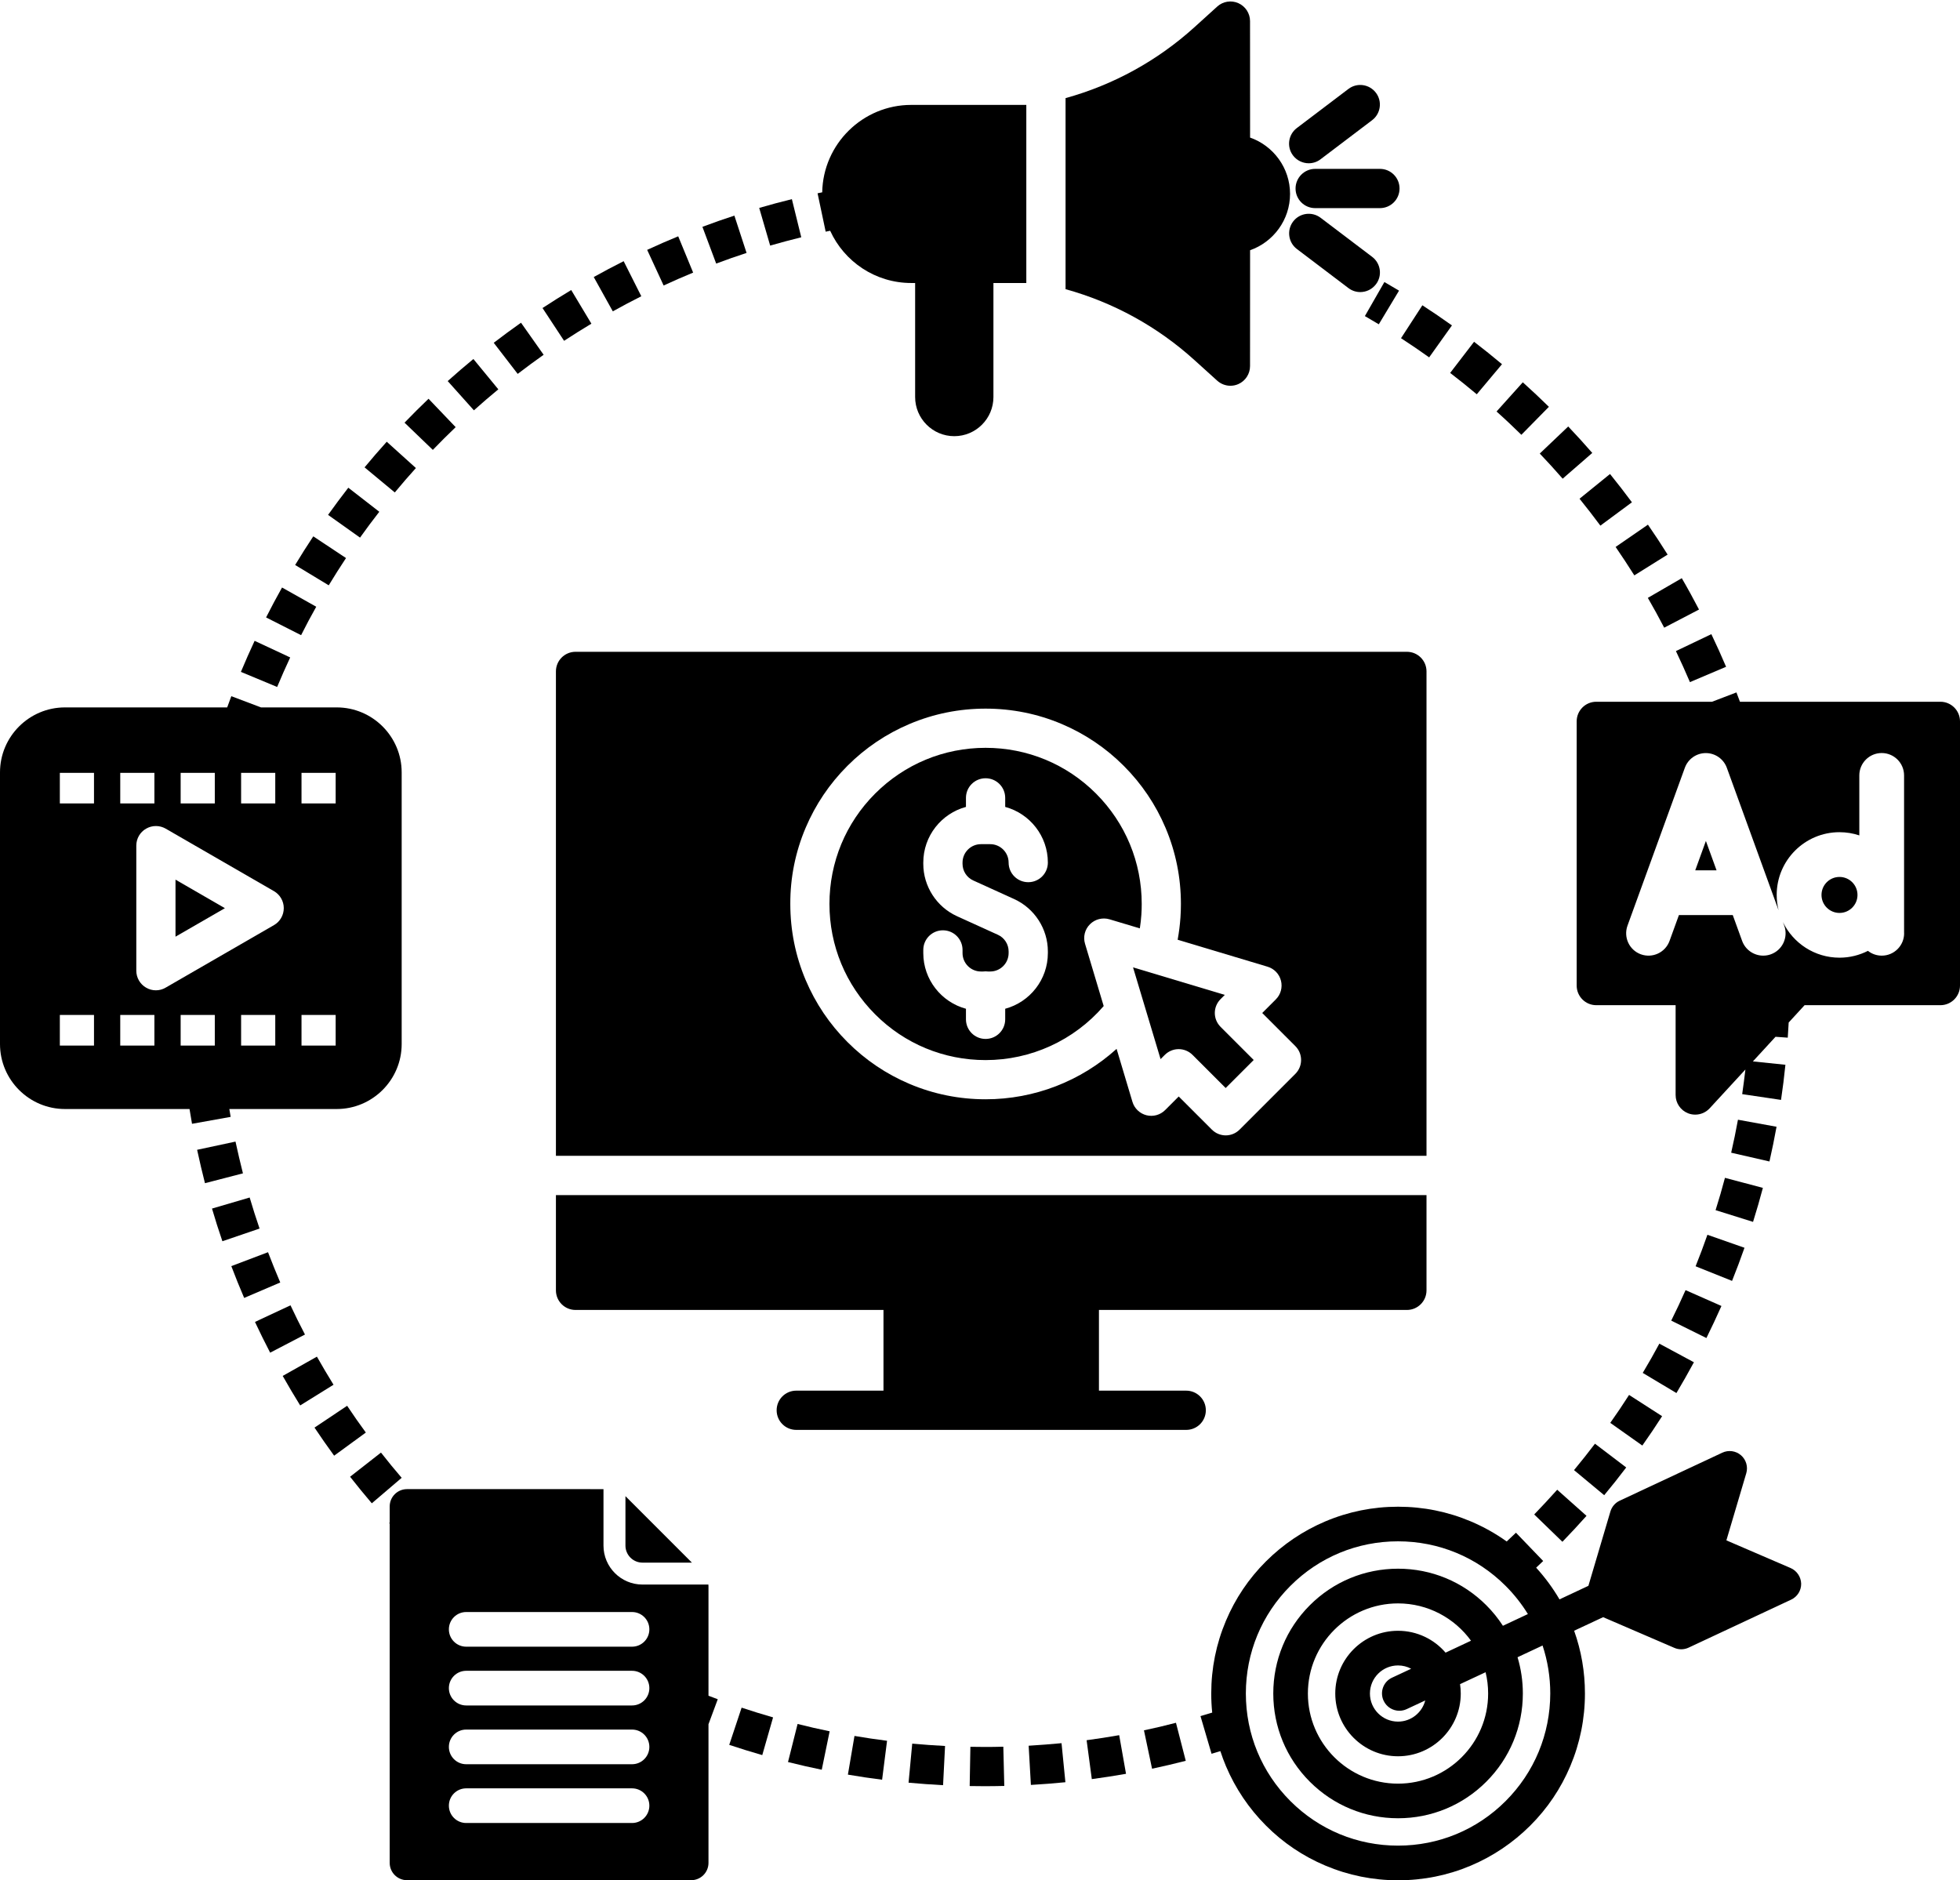 <?xml version="1.0" encoding="UTF-8"?>
<!DOCTYPE svg PUBLIC '-//W3C//DTD SVG 1.0//EN'
          'http://www.w3.org/TR/2001/REC-SVG-20010904/DTD/svg10.dtd'>
<svg height="3688.8" preserveAspectRatio="xMidYMid meet" version="1.0" viewBox="55.5 218.3 3845.1 3688.8" width="3845.1" xmlns="http://www.w3.org/2000/svg" xmlns:xlink="http://www.w3.org/1999/xlink" zoomAndPan="magnify"
><g id="change1_1"
  ><path d="M2597.1,588.1c0,21.3,17.2,38.5,38.5,38.5h127c21.3,0,38.5-17.2,38.5-38.5s-17.2-38.5-38.5-38.5h-127 C2614.4,549.6,2597.1,566.9,2597.1,588.1z"
    /><path d="M2622.9,538.6c8.1,0,16.3-2.5,23.2-7.8l101.2-76.7c16.9-12.8,20.3-37,7.4-53.9s-37-20.3-53.9-7.4l-101.2,76.7 c-16.9,12.8-20.3,37-7.4,53.9C2599.8,533.3,2611.3,538.6,2622.9,538.6z"
    /><path d="M2747.4,722.2l-101.2-76.7c-17-12.8-41.1-9.5-53.9,7.4c-12.8,16.9-9.5,41.1,7.4,53.9l101.2,76.7c7,5.3,15.1,7.8,23.2,7.8 c11.6,0,23.1-5.3,30.7-15.3C2767.7,759.2,2764.3,735,2747.4,722.2z"
    /><path d="M3862.1,1595h-393.2c-2.3-6.1-4.6-12.3-6.9-18.3l-47.8,18.3h-227.1c-21.3,0-38.5,17.2-38.5,38.5v518.3 c0,21.3,17.2,38.5,38.5,38.5h155.6v176.2c0,15.9,9.7,30.1,24.5,35.9c4.5,1.8,9.3,2.6,14,2.6c10.6,0,20.9-4.4,28.3-12.4l70.1-76.1 c-1.9,16.2-4,32.3-6.3,48.3l76.2,11.3c3.4-22.8,6.3-46,8.6-68.9l-63.8-6.6l44.4-48.3l24,1.7c0.7-9.8,1.3-19.8,1.8-29.7l31.2-34 h266.4c21.3,0,38.5-17.2,38.5-38.5v-518.3C3900.6,1612.2,3883.3,1595,3862.1,1595z M3791,2049.2c0,24.2-19.6,43.9-43.9,43.9 c-10.2,0-19.7-3.5-27.1-9.4c-16.7,8.5-35.7,13.4-55.8,13.4c-48.8,0-91-28.5-110.9-69.7l2.5,6.9c8.3,22.8-3.5,48-26.3,56.2 c-4.9,1.8-10,2.6-15,2.6c-17.9,0-34.8-11.1-41.3-28.9l-18.4-50.7h-105.6l-18.4,50.7c-8.3,22.8-33.4,34.5-56.2,26.3 c-22.8-8.3-34.5-33.4-26.3-56.2l112.5-309.7c6.3-17.4,22.8-28.9,41.2-28.9s34.9,11.6,41.2,28.9l101.5,279.5 c-2.4-9.6-3.7-19.7-3.7-30.1c0-67.9,55.2-123.1,123.1-123.1c13.6,0,26.7,2.2,39,6.3v-117.7c0-24.2,19.6-43.9,43.9-43.9 c24.2,0,43.9,19.6,43.9,43.9V2049.2z"
    /><path d="M3664.2,1938.7c-19.5,0-35.3,15.8-35.3,35.3c0,19.5,15.8,35.3,35.3,35.3c19.5,0,35.3-15.8,35.3-35.3 C3699.5,1954.5,3683.7,1938.7,3664.2,1938.7z"
    /><path d="M3381.2 1925.7L3423 1925.7 3402.1 1868.1z"
    /><path d="M3568.3,3294.5l-126-54.3l39-131.6c3.8-12.8-0.3-26.7-10.4-35.4c-10.1-8.7-24.5-10.7-36.6-5l-201.3,94.2 c-8.8,4.1-15.4,11.8-18.2,21.1l-43.2,145.9l-56.7,26.6c-13-22.2-28.3-43-45.8-62.2c4.6-4.4,9.2-8.7,13.8-13.1l-53.4-55.5 c-6,5.8-12.1,11.5-18.2,17.2c-21.9-15.7-45.4-28.8-70.4-39.4c-45.2-19.1-93.2-28.8-142.7-28.8c-49.5,0-97.5,9.7-142.7,28.8 c-43.6,18.5-82.8,44.9-116.5,78.5s-60.1,72.8-78.5,116.5c-19.1,45.2-28.8,93.2-28.8,142.7c0,12.6,0.6,25.1,1.9,37.4 c-7.7,2.4-15.4,4.7-23,6.9l21.7,73.9c5.7-1.7,11.5-3.4,17.3-5.2c3.2,10,6.9,19.8,11,29.6c18.5,43.6,44.9,82.8,78.5,116.5 s72.8,60.1,116.5,78.5c45.2,19.1,93.2,28.8,142.7,28.8s97.5-9.7,142.7-28.8c43.6-18.5,82.8-44.9,116.5-78.5s60.1-72.8,78.5-116.5 c19.1-45.2,28.8-93.2,28.8-142.7c0-42.4-7.1-83.7-21.2-123.1l56.9-26.6l139.7,60.2c4.3,1.9,8.9,2.8,13.5,2.8 c4.9,0,9.9-1.1,14.4-3.2l201.3-94.2c12.1-5.7,19.8-17.9,19.6-31.3C3588.6,3311.8,3580.5,3299.8,3568.3,3294.5z M3009.2,3751.7 c-56.4,56.4-131.3,87.4-211.1,87.4s-154.7-31-211.1-87.4c-56.4-56.4-87.4-131.3-87.4-211.1s31-154.7,87.4-211.1 s131.3-87.4,211.1-87.4s154.7,31,211.1,87.4c16.9,16.9,31.5,35.5,43.7,55.3l-49,23c-9.3-14.4-20.2-27.9-32.6-40.3 c-46.2-46.2-107.7-71.7-173.1-71.7s-126.9,25.5-173.1,71.7s-71.7,107.7-71.7,173.1s25.5,126.9,71.7,173.1 c46.2,46.2,107.7,71.7,173.1,71.7s126.9-25.5,173.1-71.7s71.7-107.7,71.7-173.1c0-24.5-3.6-48.4-10.4-71.1l49.1-23 c9.9,30,15.1,61.6,15.1,94.1C3096.6,3620.4,3065.6,3695.3,3009.2,3751.7z M2769.9,3554.9c5.8,12.3,18,19.6,30.8,19.6 c4.8,0,9.7-1,14.4-3.2l36.4-17c-6.1,23.8-27.7,41.5-53.4,41.5c-30.4,0-55.1-24.7-55.1-55.1c0-30.4,24.7-55.1,55.1-55.1 c9.3,0,18.1,2.3,25.8,6.5l-37.7,17.6C2769.3,3517.6,2761.9,3537.9,2769.9,3554.9z M2798.1,3417.6c-67.9,0-123.1,55.2-123.1,123.1 c0,67.9,55.2,123.1,123.1,123.1c67.9,0,123.1-55.2,123.1-123.1c0-6.3-0.5-12.4-1.4-18.4l50.1-23.4c3.3,13.4,5,27.4,5,41.8 c0,97.5-79.3,176.8-176.8,176.8c-97.5,0-176.8-79.3-176.8-176.8c0-97.5,79.3-176.8,176.8-176.8c58.8,0,111,28.9,143.2,73.2 l-49.9,23.4C2868.8,3434.2,2835.4,3417.6,2798.1,3417.6z"
    /><path d="M1215.7,853.3l-39.6-66c-18.9,11.3-37.8,23.2-56.3,35.3l42.3,64.3C1179.7,875.4,1197.7,864.1,1215.7,853.3z"
    /><path d="M1313.6,799.5l-34.6-68.8c-19.7,9.9-39.4,20.3-58.7,31.1l37.4,67.3C1276.1,818.8,1294.9,808.9,1313.6,799.5z"
    /><path d="M624.8,1508.1l-69.8-32.6c-9.3,20-18.4,40.5-26.9,60.9l71.1,29.6C607.3,1546.6,615.9,1527.1,624.8,1508.1z"
    /><path d="M949.4,1056.3l-53.2-55.7c-15.9,15.2-31.8,31-47.1,46.9l55.5,53.4C919.2,1085.8,934.2,1070.8,949.4,1056.3z"
    /><path d="M1033.1,982.1l-48.9-59.5c-17,14-34,28.6-50.4,43.3l51.4,57.4C1000.8,1009.3,1016.9,995.4,1033.1,982.1z"
    /><path d="M1122,914.3l-44.4-62.9c-18,12.7-36,26-53.5,39.4l47,61C1087.8,939,1104.9,926.4,1122,914.3z"
    /><path d="M1415.3,753.1l-29.3-71.2c-20.4,8.4-40.9,17.3-60.9,26.6l32.3,69.9C1376.4,769.6,1395.9,761.1,1415.3,753.1z"
    /><path d="M1520.1,714.5l-23.9-73.2c-20.9,6.8-42,14.2-62.7,22l27,72.1C1480.1,728,1500.2,721,1520.1,714.5z"
    /><path d="M675.9,1408.6l-67.1-37.7c-10.8,19.2-21.3,39-31.3,58.7l68.7,34.8C655.6,1445.6,665.6,1426.9,675.9,1408.6z"
    /><path d="M871.4,1136.5l-57.2-51.6c-14.8,16.4-29.4,33.3-43.5,50.3l59.3,49.2C843.4,1168.2,857.4,1152.1,871.4,1136.5z"
    /><path d="M1627.4,683.8l-18.4-74.8c-21.4,5.3-43,11-64.1,17.2l21.5,73.9C1586.6,694.3,1607.1,688.8,1627.4,683.8z"
    /><path d="M799.6,1222.3l-60.8-47.2c-13.5,17.4-26.9,35.4-39.7,53.3l62.7,44.6C774,1255.9,786.7,1238.8,799.6,1222.3z"
    /><path d="M734.3,1313.1l-64.2-42.6c-12.2,18.4-24.2,37.3-35.6,56.2l65.9,39.9C711.3,1348.6,722.7,1330.6,734.3,1313.1z"
    /><path d="M1684.1,671c27.5,60.4,88.5,102.5,159.1,102.5h7.6v223.7c0,42.3,34.4,76.8,76.8,76.8s76.8-34.4,76.8-76.8V773.5h64.5V424.1 h-225.7c-95.3,0-173,76.7-174.7,171.5c-3,0.6-6.1,1.3-9.1,1.9l15.9,75.3C1678.3,672.2,1681.2,671.6,1684.1,671z"
    /><path d="M677.2,2879.8l-67.1,37.8c11,19.4,22.5,38.9,34.3,57.9l65.4-40.6C698.6,2916.8,687.7,2898.3,677.2,2879.8z"
    /><path d="M802.9,3068l-60.6,47.4c13.8,17.6,28.1,35.1,42.6,52.1l58.6-50C829.6,3101.4,816,3084.7,802.9,3068z"
    /><path d="M581.3,2674.9l-72,27.3c7.9,20.9,16.4,41.9,25.2,62.4l70.8-30.3C596.9,2714.7,588.9,2694.7,581.3,2674.9z"
    /><path d="M545.3,2567.6l-73.9,21.7c6.3,21.4,13.1,43,20.4,64.1l72.9-24.9C557.8,2608.5,551.3,2588,545.3,2567.6z"
    /><path d="M736.5,2976.2l-64,42.8c12.4,18.6,25.4,37.1,38.5,55.1l62.2-45.4C760.6,3011.6,748.3,2993.9,736.5,2976.2z"
    /><path d="M517.5,2457.9l-75.3,16.1c4.7,21.8,9.9,43.9,15.4,65.5l74.5-19.3C526.9,2499.6,522,2478.6,517.5,2457.9z"
    /><path d="M625.4,2779.1l-69.7,32.6c9.5,20.2,19.5,40.5,29.8,60.3l68.3-35.6C644,2817.7,634.4,2798.4,625.4,2779.1z"
    /><path d="M505.4,2394H716c70.3,0,127.5-57.2,127.5-127.5v-532.9c0-70.3-57.2-127.5-127.5-127.5H567.5l-58.2-22 c-2.8,7.3-5.5,14.7-8.1,22H183c-70.3,0-127.5,57.2-127.5,127.5v532.9c0,70.3,57.2,127.5,127.5,127.5h244.3c1.5,9.7,3.2,19.4,4.9,29 l75.8-13.6C507.1,2404.3,506.2,2399.1,505.4,2394z M595.5,2269.5h-67v-60h67V2269.5z M647,1734.5h67v60h-67V1734.5z M647,2209.5h67 v60h-67V2209.5z M528.5,1734.5h67v60h-67V1734.5z M409.9,1734.5h67v60h-67V1734.5z M291.4,1734.5h67v60h-67V1734.5z M239.9,2269.5 h-67v-60h67V2269.5z M239.9,1794.5h-67v-60h67V1794.5z M358.4,2269.5h-67v-60h67V2269.5z M361.3,2161.1c-6.6,0-13.3-1.7-19.2-5.2 c-11.9-6.9-19.2-19.6-19.2-33.3v-245.3c0-13.8,7.3-26.5,19.2-33.3c11.9-6.9,26.6-6.9,38.5,0l212.4,122.6 c11.9,6.9,19.2,19.6,19.2,33.3s-7.3,26.5-19.2,33.3l-212.4,122.6C374.6,2159.4,367.9,2161.1,361.3,2161.1z M476.9,2269.5h-67v-60 h67V2269.5z"
    /><path d="M1987,3645.5c-9.2,0-18.6-0.1-27.8-0.3l-1.4,77c9.7,0.2,19.5,0.3,29.2,0.3c12.9,0,25.9-0.2,38.7-0.5l-1.9-77 C2011.6,3645.4,1999.2,3645.5,1987,3645.5z"
    /><path d="M2073.5,3643.1l4.4,76.9c22.5-1.3,45.3-3.1,67.7-5.3l-7.6-76.6C2116.5,3640.1,2094.9,3641.8,2073.5,3643.1z"
    /><path d="M2299.7,3612.9l15.9,75.3c22-4.7,44.3-9.9,66.1-15.5l-19.2-74.6C2341.8,3603.5,2320.7,3608.5,2299.7,3612.9z"
    /><path d="M1837.9,3715.6c22.4,2.1,45.2,3.7,67.7,4.9l3.9-76.9c-21.4-1.1-43.1-2.7-64.4-4.6L1837.9,3715.6z"
    /><path d="M2187.2,3632.3l10.2,76.3c22.3-3,44.9-6.5,67.1-10.4l-13.4-75.8C2229.9,3626.1,2208.4,3629.5,2187.2,3632.3z"
    /><path d="M1718.9,3699.8c22.2,3.8,44.8,7.2,67.1,10l9.7-76.4c-21.3-2.7-42.8-5.9-63.9-9.5L1718.9,3699.8z"
    /><path d="M1486.1,3641.4c21.4,7.1,43.2,13.9,64.8,20.1l21.2-74c-20.6-5.9-41.3-12.3-61.7-19.1L1486.1,3641.4z"
    /><path d="M1601.4,3675.1c21.9,5.5,44.1,10.6,66.2,15.1l15.5-75.4c-21-4.3-42.2-9.1-62.9-14.4L1601.4,3675.1z"
    /><path d="M1445.4,3330.5c0-1.2-0.1-2.4-0.2-3.6h-129.4c-42.1,0-76.4-34.3-76.4-76.4v-110.8H854c-18.8,0-34,15.2-34,34v31.8l-1,0.9 c0.3,0.4,0.6,0.7,1,1.1v665.4c0,18.8,15.2,34,34,34h557.4c18.8,0,34-15.2,34-34v-272l18.2-49c-6.1-2.2-12.1-4.6-18.2-6.9V3330.5z M1295.4,3794.7H970.1c-18.8,0-34-15.2-34-34s15.2-34,34-34h325.3c18.8,0,34,15.2,34,34S1314.2,3794.7,1295.4,3794.7z M1295.4,3679.4H970.1c-18.8,0-34-15.2-34-34s15.2-34,34-34h325.3c18.8,0,34,15.2,34,34S1314.2,3679.4,1295.4,3679.4z M1295.4,3564.1H970.1c-18.8,0-34-15.2-34-34s15.2-34,34-34h325.3c18.8,0,34,15.2,34,34S1314.2,3564.1,1295.4,3564.1z M1295.4,3448.8H970.1c-18.8,0-34-15.2-34-34s15.2-34,34-34h325.3c18.8,0,34,15.2,34,34S1314.2,3448.8,1295.4,3448.8z"
    /><path d="M3421.1,2592.4l73.5,23c6.9-22,13.4-44.4,19.3-66.7l-74.4-19.7C3433.9,2550.2,3427.7,2571.5,3421.1,2592.4z"
    /><path d="M3143.4,3102.4l59.2,49.2c14.7-17.7,29.3-36,43.2-54.4l-61.3-46.6C3171.2,3068.1,3157.4,3085.5,3143.4,3102.4z"
    /><path d="M3065.3,3189.4l55.3,53.6c16-16.5,31.9-33.6,47.3-50.9l-57.5-51.2C3095.7,3157.3,3080.5,3173.6,3065.3,3189.4z"
    /><path d="M3214.5,3009.7l62.9,44.5c13.3-18.8,26.4-38.2,38.8-57.6l-64.8-41.7C3239.6,2973.4,3227.2,2991.8,3214.5,3009.7z"
    /><path d="M3334.1,2809.1l69,34.2c10.2-20.7,20.1-41.8,29.5-62.9l-70.4-31.1C3353.3,2769.4,3343.9,2789.5,3334.1,2809.1z"
    /><path d="M3278.2,2911.7l66.1,39.5c11.8-19.8,23.3-40.1,34.3-60.4l-67.8-36.5C3300.4,2873.6,3289.5,2892.9,3278.2,2911.7z"
    /><path d="M3381.9,2702.5l71.5,28.7c8.6-21.4,16.8-43.3,24.4-65l-72.7-25.5C3397.9,2661.3,3390.1,2682.1,3381.9,2702.5z"
    /><path d="M3540.7,2428.8l-75.7-13.8c-3.9,21.6-8.4,43.3-13.3,64.7l75.1,17.2C3531.9,2474.3,3536.6,2451.4,3540.7,2428.8z"
    /><path d="M2760.4,854.5l39.7-66c-9.5-5.7-19.1-11.4-28.7-16.9l-38.3,66.8C2742.1,843.7,2751.3,849.1,2760.4,854.5z"
    /><path d="M3195.1,1249.5l61.9-45.8c-13.9-18.7-28.3-37.4-43-55.5l-59.8,48.5C3168.1,1213.9,3181.9,1231.7,3195.1,1249.5z"
    /><path d="M3320.3,1449.7l68.3-35.6c-10.8-20.7-22.1-41.4-33.8-61.5l-66.6,38.6C3299.3,1410.4,3310.1,1430.1,3320.3,1449.7z"
    /><path d="M3261.7,1347.1l65.3-40.8c-12.4-19.8-25.3-39.5-38.6-58.7l-63.4,43.7C3237.6,1309.6,3249.9,1328.4,3261.7,1347.1z"
    /><path d="M3370.8,1556.5l70.9-30.1c-9.1-21.4-18.8-43-28.9-64l-69.5,33.2C3352.9,1515.7,3362.1,1536.2,3370.8,1556.5z"
    /><path d="M2952.6,991.8l49.5-59c-17.8-15-36.3-29.8-54.8-44l-46.9,61.1C2918.1,963.5,2935.6,977.5,2952.6,991.8z"
    /><path d="M3040.1,1071.3l54-54.9c-16.6-16.3-33.8-32.5-51.2-48.1l-51.5,57.3C3007.9,1040.3,3024.2,1055.7,3040.1,1071.3z"
    /><path d="M3121.1,1157.4l58.1-50.5c-15.3-17.6-31.2-35.1-47.2-51.9l-55.8,53.1C3091.4,1124,3106.5,1140.6,3121.1,1157.4z"
    /><path d="M2903.9,856.7c-19-13.5-38.5-26.9-58-39.5l-41.9,64.6c18.6,12.1,37.2,24.7,55.2,37.6L2903.9,856.7z"
    /><path d="M1412.9,3283.9l-130.4-130.4v97c0,18.4,15,33.4,33.4,33.4H1412.9z"
    /><path d="M399.8 2055.9L496.7 2000 399.8 1944z"
    /><path d="M2443.4,965.1c7.2,6.5,16.5,10,25.9,10c5.3,0,10.6-1.1,15.6-3.3c13.9-6.2,22.9-20,22.9-35.2l0.1-227.4 c45.6-16,78.4-59.5,78.4-110.5c0-51-32.8-94.5-78.4-110.5l-0.1-228.5c0-15.2-9-29-22.9-35.2c-13.9-6.2-30.2-3.6-41.5,6.7 l-44.8,40.6c-72.4,65.6-159,113.1-252.7,139v374.8c93.7,25.9,180.3,73.4,252.7,139L2443.4,965.1z"
    /><path d="M2382.5,2946.5h-171.1v-158.3h604.1c21.3,0,38.5-17.2,38.5-38.5v-186.8H1146.1v186.8c0,21.3,17.2,38.5,38.5,38.5h604.1 v158.3h-171.1c-21.3,0-38.5,17.2-38.5,38.5s17.2,38.5,38.5,38.5h209.6h345.8h209.6c21.3,0,38.5-17.2,38.5-38.5 S2403.8,2946.5,2382.5,2946.5z"
    /><path d="M1989,2298c89.2,0,173.4-38.6,231.7-106l-36.6-122.2c-4.1-13.6-0.4-28.3,9.7-38.3c10-10,24.7-13.7,38.3-9.7l59.5,17.8 c1.4-8.9,2.4-17.8,3-26.7c0,0,0,0,0,0c0.5-7,0.7-14.2,0.7-21.2c0-81.8-31.9-158.7-89.7-216.6c-57.8-57.8-134.8-89.7-216.6-89.7 s-158.7,31.9-216.6,89.7c-57.8,57.8-89.7,134.8-89.7,216.6s31.9,158.7,89.7,216.6S1907.2,2298,1989,2298z M1866.8,2081.9 c0-21.3,17.2-38.5,38.5-38.5c21.3,0,38.5,17.2,38.5,38.5v6.2c0,19.9,16.2,36.1,36.1,36.1h4.4c1.5-0.2,3.1-0.3,4.7-0.3 s3.2,0.1,4.7,0.3h4.4c19.9,0,36.1-16.2,36.1-36.1v-3.3c0-14-8.2-26.8-21-32.6l-80.3-36.5c-40.1-18.3-66.1-58.6-66.1-102.7v-2.5 c0-52.2,35.5-96.2,83.7-109.2v-17.7c0-21.3,17.2-38.5,38.5-38.5c21.3,0,38.5,17.2,38.5,38.5v17.7c48.1,13,83.7,57,83.7,109.2 c0,21.3-17.2,38.5-38.5,38.5s-38.5-17.2-38.5-38.5c0-19.9-16.2-36.1-36.1-36.1h-18.2c-19.9,0-36.1,16.2-36.1,36.1v2.5 c0,14,8.2,26.8,21,32.6l80.3,36.5c40.1,18.3,66.1,58.6,66.1,102.7v3.3c0,52.2-35.5,96.2-83.7,109.2v20.7 c0,21.3-17.2,38.5-38.5,38.5c-21.3,0-38.5-17.2-38.5-38.5v-20.7c-48.1-13-83.7-57-83.7-109.2V2081.9z"
    /><path d="M1146.1,1535.5v950.3h1707.9v-950.3c0-21.3-17.2-38.5-38.5-38.5H1184.6C1163.3,1497,1146.1,1514.2,1146.1,1535.5z M1635.9,1842.5c19.3-45.6,46.9-86.6,82.1-121.8c35.2-35.2,76.2-62.8,121.8-82.1c47.3-20,97.5-30.1,149.2-30.1 c51.7,0,101.9,10.1,149.2,30.1c45.6,19.3,86.6,46.9,121.8,82.1c35.2,35.2,62.8,76.2,82.1,121.8c20,47.3,30.1,97.5,30.1,149.2 c0,8.8-0.3,17.7-0.9,26.5c0,0,0,0,0,0c-1,14.7-2.9,29.3-5.5,43.7l176.4,52.9c13,3.9,23,14.3,26.3,27.5s-0.5,27.1-10.1,36.6 l-26.7,26.7l65,65c15,15,15,39.4,0,54.4l-109.4,109.4c-7.5,7.5-17.4,11.3-27.2,11.3s-19.7-3.8-27.2-11.3l-65-65l-26.7,26.7 c-9.6,9.6-23.5,13.4-36.6,10.1c-13.1-3.3-23.6-13.3-27.5-26.3l-31.1-103.9c-70,63.3-161.2,98.9-256.9,98.9 c-51.7,0-101.9-10.1-149.2-30.1c-45.6-19.3-86.6-46.9-121.8-82.1c-35.2-35.2-62.8-76.2-82.1-121.8c-20-47.3-30.1-97.5-30.1-149.2 C1605.7,1940,1615.9,1889.8,1635.9,1842.5z"
    /><path d="M2332.3,2296.1l8.3-8.3c7.2-7.2,17-11.3,27.2-11.3s20,4.1,27.2,11.3l65,65l55-55l-65-65c-7.2-7.2-11.3-17-11.3-27.2 s4.1-20,11.3-27.2l8.3-8.3l-180-54L2332.3,2296.1z"
  /></g
></svg
>
